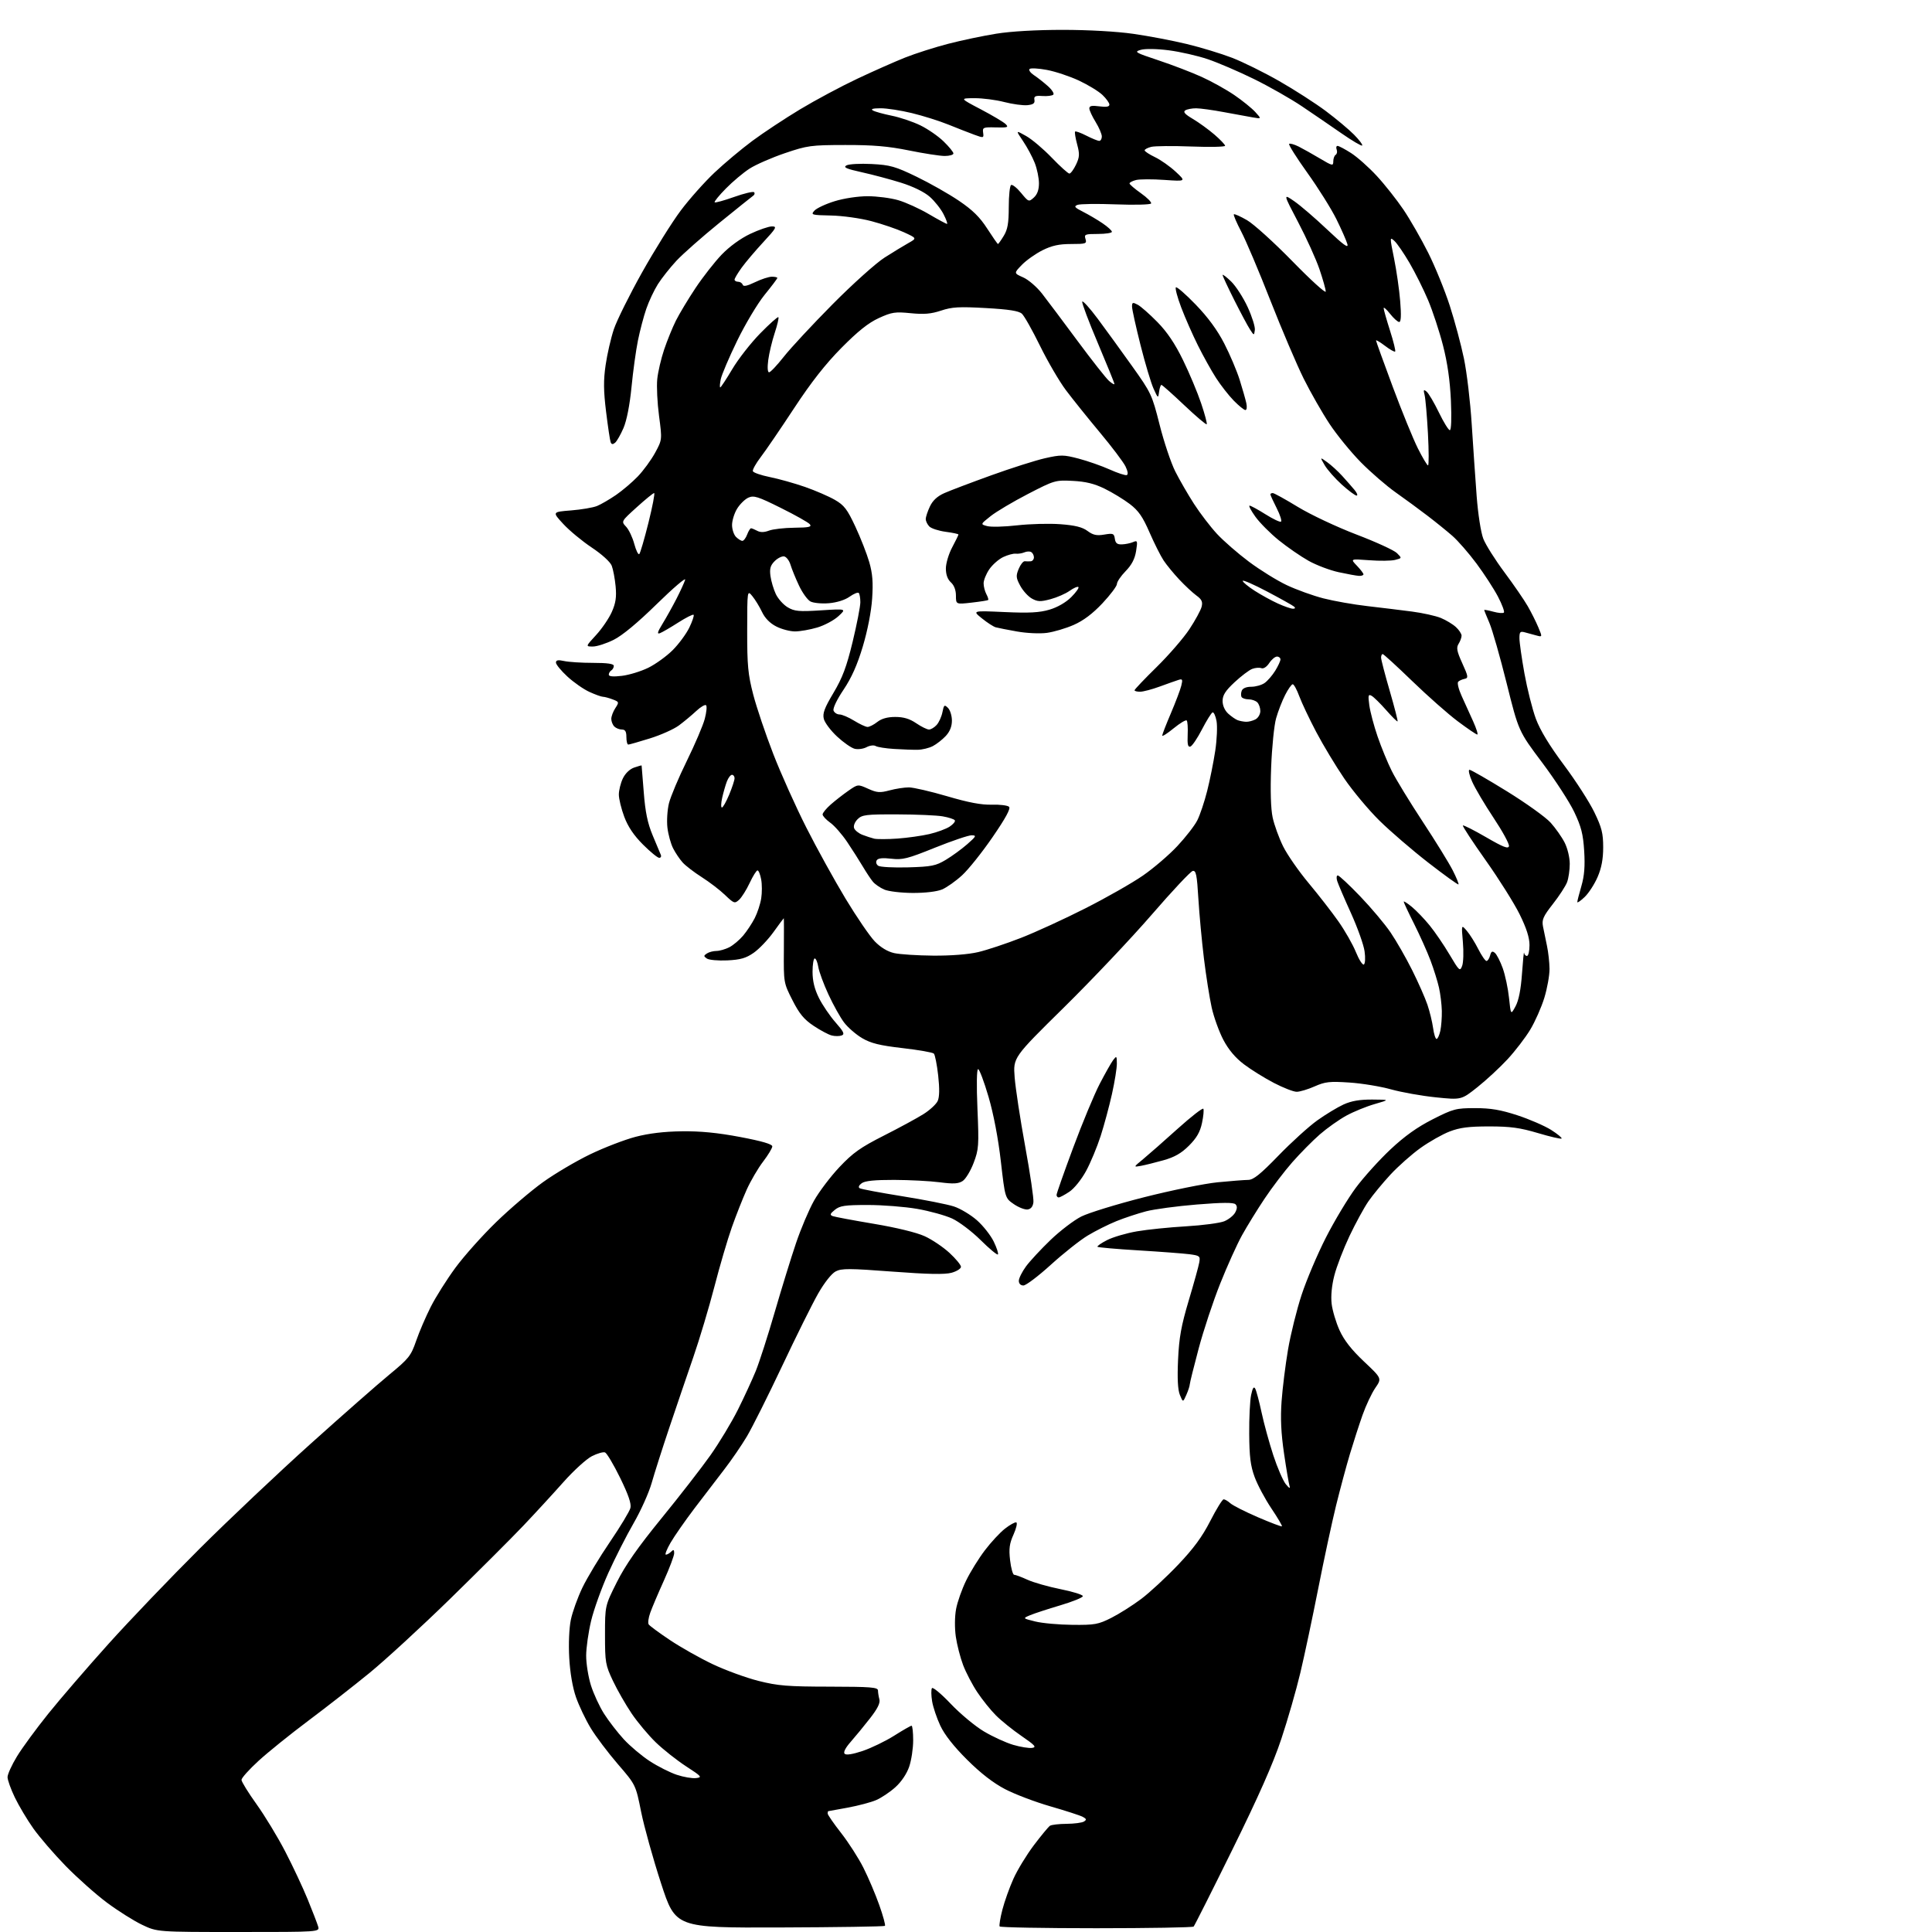 <?xml version="1.0" encoding="UTF-8" standalone="no"?>
<svg 
  version="1.1" 
  xmlns="http://www.w3.org/2000/svg" 
  xmlns:xlink="http://www.w3.org/1999/xlink" 
  xmlns:svg="http://www.w3.org/2000/svg"
  xmlns:rdf="http://www.w3.org/1999/02/22-rdf-syntax-ns#"
  xmlns:cc="http://creativecommons.org/ns#"
  xmlns:dc="http://purl.org/dc/elements/1.1/"
  viewBox="0 0 768 768"
  width="768"
  height="768"
>
<style>svg {background-color: white; }</style>"
<path stroke="none" fill="black" fill-rule="evenodd" d="M94.82,768.00C62.50,768.00 62.50,768.00 56.50,765.14C53.20,763.57 46.90,759.60 42.50,756.32C38.10,753.04 30.71,746.46 26.07,741.71C21.43,736.95 15.65,730.23 13.21,726.78C10.77,723.33 7.48,717.80 5.89,714.50C4.30,711.20 3.00,707.57 3.00,706.43C3.00,705.29 4.69,701.59 6.75,698.20C8.81,694.81 14.40,687.19 19.16,681.27C23.92,675.35 34.69,662.85 43.10,653.50C51.51,644.15 67.88,627.05 79.48,615.50C91.08,603.95 110.91,585.22 123.54,573.87C136.17,562.52 150.25,550.15 154.84,546.37C162.52,540.04 163.36,538.99 165.43,533.00C166.66,529.42 169.28,523.34 171.24,519.47C173.20,515.60 177.60,508.62 181.02,503.97C184.44,499.31 191.74,491.14 197.23,485.81C202.72,480.48 211.11,473.33 215.86,469.92C220.61,466.51 229.04,461.54 234.59,458.86C240.13,456.19 248.23,453.07 252.59,451.92C257.89,450.53 263.96,449.80 271.00,449.71C278.40,449.61 285.26,450.28 294.25,451.98C302.79,453.59 307.00,454.82 307.00,455.69C307.00,456.40 305.36,459.12 303.36,461.74C301.35,464.36 298.42,469.38 296.83,472.89C295.25,476.41 292.58,483.16 290.91,487.89C289.23,492.63 286.11,503.25 283.98,511.50C281.84,519.75 278.07,532.35 275.60,539.50C273.13,546.65 268.85,559.25 266.07,567.50C263.30,575.75 260.14,585.65 259.05,589.50C257.96,593.35 254.73,600.55 251.87,605.50C249.01,610.45 244.48,619.36 241.81,625.29C239.14,631.23 236.06,639.78 234.98,644.29C233.90,648.81 233.01,655.05 233.01,658.16C233.00,661.27 233.85,666.56 234.89,669.91C235.94,673.26 238.29,678.36 240.13,681.25C241.97,684.14 245.50,688.71 247.98,691.41C250.47,694.11 255.12,698.02 258.31,700.10C261.51,702.18 266.33,704.61 269.03,705.51C271.73,706.41 275.17,707.00 276.69,706.82C279.24,706.52 278.95,706.18 272.76,702.16C269.08,699.77 263.67,695.49 260.73,692.66C257.79,689.82 253.46,684.65 251.11,681.18C248.75,677.70 245.40,671.85 243.66,668.18C240.68,661.88 240.50,660.85 240.50,649.91C240.50,638.31 240.50,638.31 245.22,628.91C248.64,622.09 253.54,615.09 262.99,603.50C270.17,594.70 278.90,583.45 282.40,578.50C285.90,573.55 290.80,565.42 293.30,560.44C295.79,555.46 299.00,548.49 300.44,544.97C301.87,541.44 305.27,530.89 307.98,521.53C310.70,512.16 314.50,499.85 316.43,494.16C318.35,488.47 321.56,480.90 323.56,477.33C325.56,473.76 330.11,467.74 333.67,463.96C339.06,458.25 342.04,456.14 351.33,451.43C357.47,448.32 364.57,444.47 367.09,442.88C369.61,441.30 372.16,438.94 372.75,437.65C373.46,436.09 373.52,432.73 372.94,427.49C372.45,423.18 371.68,419.28 371.22,418.82C370.75,418.35 365.16,417.37 358.78,416.64C349.70,415.59 346.22,414.73 342.75,412.70C340.31,411.27 337.08,408.48 335.57,406.50C334.06,404.52 331.25,399.50 329.33,395.34C327.41,391.19 325.59,386.26 325.29,384.39C324.99,382.53 324.35,381.00 323.87,381.00C323.39,381.00 323.00,383.39 323.00,386.30C323.00,389.98 323.78,393.17 325.54,396.71C326.94,399.52 329.91,403.88 332.13,406.41C335.40,410.12 335.87,411.11 334.58,411.61C333.71,411.94 331.93,411.95 330.63,411.62C329.33,411.30 326.08,409.56 323.39,407.76C319.60,405.23 317.73,402.96 315.01,397.59C311.52,390.71 311.50,390.63 311.60,377.84C311.65,370.78 311.64,365.00 311.57,365.00C311.50,365.00 309.65,367.48 307.47,370.52C305.29,373.55 301.76,377.25 299.62,378.74C296.55,380.89 294.38,381.51 289.12,381.77C285.48,381.94 281.82,381.61 281.00,381.04C279.67,380.12 279.67,379.89 281.00,379.02C281.82,378.47 283.53,378.02 284.80,378.02C286.06,378.01 288.37,377.34 289.93,376.54C291.49,375.73 293.96,373.65 295.43,371.90C296.90,370.16 298.96,367.03 300.02,364.96C301.08,362.88 302.24,359.36 302.59,357.14C302.95,354.91 302.94,351.50 302.57,349.55C302.21,347.60 301.56,346.00 301.13,346.00C300.69,346.00 299.29,348.25 298.00,351.00C296.71,353.75 294.82,356.75 293.80,357.68C292.05,359.27 291.75,359.16 288.22,355.78C286.18,353.81 282.02,350.63 279.00,348.71C275.98,346.79 272.54,344.16 271.37,342.86C270.19,341.56 268.48,339.01 267.56,337.20C266.64,335.38 265.63,331.69 265.31,329.00C265.00,326.31 265.27,321.95 265.92,319.31C266.58,316.66 269.76,309.10 273.01,302.50C276.25,295.90 279.46,288.38 280.15,285.78C280.84,283.19 281.08,280.74 280.68,280.35C280.29,279.96 278.51,281.00 276.74,282.66C274.96,284.33 271.85,286.91 269.84,288.40C267.83,289.88 262.65,292.19 258.34,293.53C254.03,294.87 250.16,295.98 249.75,295.98C249.34,295.99 249.00,294.65 249.00,293.00C249.00,290.78 248.53,290.00 247.20,290.00C246.21,290.00 244.86,289.46 244.20,288.80C243.54,288.14 243.00,286.77 243.00,285.76C243.00,284.76 243.72,282.83 244.61,281.48C246.15,279.12 246.11,278.99 243.54,278.02C242.07,277.46 240.34,276.99 239.68,276.98C239.03,276.97 236.61,276.10 234.31,275.05C232.01,274.01 228.07,271.26 225.56,268.95C223.05,266.64 221.00,264.14 221.00,263.40C221.00,262.40 221.83,262.24 224.25,262.77C226.04,263.17 231.21,263.50 235.75,263.50C241.47,263.50 244.00,263.87 244.00,264.69C244.00,265.35 243.55,266.16 243.00,266.50C242.45,266.84 242.00,267.60 242.00,268.20C242.00,268.91 243.76,269.07 247.19,268.66C250.04,268.33 254.76,266.88 257.68,265.46C260.59,264.03 264.96,260.88 267.39,258.45C269.82,256.03 272.80,251.98 274.02,249.47C275.23,246.95 276.00,244.67 275.72,244.39C275.45,244.11 272.69,245.50 269.61,247.47C266.52,249.45 263.25,251.35 262.34,251.70C261.09,252.18 261.34,251.26 263.39,247.92C264.88,245.49 267.36,241.03 268.92,238.00C270.47,234.97 272.02,231.59 272.36,230.48C272.71,229.37 267.65,233.69 261.13,240.07C253.50,247.55 247.38,252.63 243.94,254.34C241.01,255.80 237.29,257.00 235.68,257.00C232.75,257.00 232.75,257.00 236.96,252.43C239.28,249.91 242.09,245.78 243.21,243.25C244.77,239.72 245.12,237.36 244.72,233.08C244.43,230.01 243.73,226.32 243.17,224.87C242.57,223.35 239.25,220.33 235.22,217.65C231.41,215.11 226.31,210.89 223.90,208.27C219.50,203.50 219.50,203.50 227.00,202.90C231.12,202.57 235.77,201.78 237.33,201.14C238.88,200.51 242.25,198.55 244.83,196.79C247.40,195.03 251.32,191.70 253.54,189.39C255.76,187.08 258.85,182.85 260.41,180.00C263.23,174.80 263.23,174.80 261.98,165.35C261.29,160.16 260.97,153.56 261.27,150.70C261.56,147.84 262.79,142.57 263.99,139.00C265.19,135.43 267.29,130.25 268.66,127.50C270.04,124.75 273.55,118.90 276.48,114.50C279.41,110.10 284.09,104.12 286.87,101.22C289.97,98.00 294.38,94.79 298.22,92.97C301.67,91.34 305.56,90.00 306.86,90.00C308.97,90.00 308.61,90.65 303.45,96.23C300.27,99.66 296.40,104.23 294.84,106.38C293.28,108.54 292.00,110.68 292.00,111.15C292.00,111.62 292.64,112.00 293.42,112.00C294.20,112.00 295.01,112.53 295.23,113.18C295.50,114.00 296.99,113.70 300.13,112.18C302.60,110.98 305.61,110.00 306.82,110.00C308.02,110.00 309.00,110.22 309.00,110.49C309.00,110.77 306.71,113.80 303.91,117.24C301.12,120.69 296.21,128.90 293.01,135.50C289.80,142.10 286.88,148.96 286.51,150.75C286.14,152.54 286.05,154.00 286.31,154.00C286.56,154.00 288.71,150.74 291.08,146.75C293.44,142.76 298.43,136.38 302.16,132.56C305.90,128.74 309.16,125.83 309.42,126.08C309.67,126.34 309.02,129.16 307.96,132.36C306.91,135.55 305.75,140.38 305.39,143.09C305.00,146.08 305.13,148.00 305.72,148.00C306.26,148.00 308.90,145.20 311.59,141.79C314.27,138.37 323.00,128.99 330.98,120.93C338.97,112.88 348.25,104.54 351.62,102.40C354.99,100.25 359.26,97.65 361.12,96.61C364.50,94.71 364.50,94.71 359.38,92.35C356.56,91.05 350.71,89.05 346.38,87.91C342.00,86.75 334.86,85.76 330.32,85.67C322.58,85.51 322.23,85.41 323.74,83.74C324.61,82.77 328.23,81.08 331.77,79.99C335.49,78.84 341.05,78.00 344.92,78.00C348.62,78.00 354.08,78.71 357.07,79.58C360.06,80.45 365.50,82.92 369.17,85.08C372.85,87.24 376.12,89.00 376.45,89.00C376.77,89.00 376.16,87.27 375.08,85.16C374.00,83.04 371.53,79.91 369.58,78.21C367.43,76.32 363.00,74.15 358.27,72.66C354.00,71.32 346.95,69.44 342.61,68.48C336.38,67.10 335.09,66.53 336.48,65.75C337.45,65.21 341.97,64.96 346.52,65.20C353.85,65.58 355.89,66.16 364.33,70.24C369.58,72.78 377.16,77.08 381.18,79.80C386.63,83.49 389.51,86.32 392.44,90.88C394.61,94.24 396.53,97.00 396.71,97.00C396.88,97.00 397.92,95.54 399.01,93.75C400.56,91.21 400.99,88.71 401.00,82.31C401.00,77.80 401.41,73.86 401.92,73.55C402.43,73.24 404.21,74.64 405.89,76.68C408.87,80.30 408.97,80.34 410.97,78.53C412.34,77.29 413.00,75.44 413.00,72.87C413.00,70.76 412.25,67.12 411.33,64.77C410.41,62.42 408.32,58.52 406.68,56.10C403.70,51.70 403.70,51.70 407.89,54.06C410.19,55.35 414.80,59.25 418.12,62.71C421.45,66.17 424.59,69.00 425.10,69.00C425.61,69.00 426.79,67.41 427.72,65.47C429.16,62.43 429.23,61.30 428.17,57.34C427.49,54.80 427.13,52.54 427.37,52.30C427.61,52.06 429.63,52.79 431.86,53.93C434.09,55.07 436.39,56.00 436.96,56.00C437.53,56.00 438.00,55.21 437.99,54.25C437.99,53.29 436.88,50.70 435.53,48.50C434.17,46.30 433.05,43.88 433.03,43.12C433.01,42.08 434.00,41.87 437.00,42.27C439.77,42.64 441.00,42.44 441.00,41.59C441.00,40.92 439.76,39.19 438.25,37.75C436.74,36.30 432.52,33.73 428.87,32.02C425.22,30.32 419.49,28.41 416.13,27.79C412.77,27.16 409.68,27.00 409.26,27.43C408.84,27.87 409.62,28.96 410.98,29.86C412.35,30.76 414.83,32.70 416.48,34.17C418.14,35.63 419.15,37.19 418.71,37.62C418.28,38.05 416.35,38.30 414.41,38.17C411.52,37.97 410.95,38.25 411.20,39.72C411.43,41.07 410.74,41.57 408.36,41.81C406.63,41.97 402.51,41.41 399.21,40.56C395.91,39.70 390.58,39.01 387.36,39.03C381.50,39.06 381.50,39.06 389.91,43.47C394.53,45.90 398.97,48.54 399.77,49.34C401.04,50.61 400.54,50.77 395.86,50.65C390.86,50.51 390.52,50.65 390.81,52.73C391.11,54.90 391.02,54.92 387.31,53.56C385.21,52.79 380.57,50.97 377.00,49.53C373.43,48.08 366.90,46.03 362.50,44.96C358.10,43.89 352.48,43.02 350.00,43.04C346.98,43.05 345.99,43.34 347.00,43.92C347.82,44.40 351.20,45.33 354.50,46.00C357.80,46.67 362.90,48.39 365.84,49.82C368.78,51.25 372.95,54.12 375.09,56.21C377.24,58.29 379.00,60.45 379.00,61.00C379.00,61.55 377.45,62.00 375.55,62.00C373.65,62.00 367.24,61.01 361.30,59.80C353.06,58.13 347.07,57.62 336.00,57.64C322.33,57.66 320.96,57.85 312.00,60.89C306.77,62.67 300.48,65.42 298.00,67.01C295.52,68.60 291.28,72.16 288.56,74.93C285.84,77.69 283.83,80.16 284.09,80.42C284.34,80.67 287.81,79.72 291.80,78.30C295.79,76.88 299.36,76.03 299.75,76.41C300.13,76.80 299.98,77.42 299.41,77.80C298.85,78.19 292.79,83.05 285.94,88.61C279.10,94.16 271.42,100.95 268.87,103.68C266.33,106.42 263.02,110.60 261.52,112.97C260.02,115.35 257.95,119.74 256.92,122.74C255.88,125.74 254.39,131.41 253.59,135.35C252.79,139.28 251.64,147.64 251.03,153.92C250.33,161.04 249.13,167.14 247.85,170.14C246.71,172.78 245.21,175.41 244.51,175.99C243.59,176.75 243.09,176.69 242.74,175.77C242.47,175.06 241.66,169.63 240.93,163.69C239.90,155.28 239.86,151.16 240.75,145.08C241.37,140.79 242.84,134.41 244.01,130.89C245.19,127.38 250.24,117.20 255.24,108.27C260.25,99.35 267.15,88.30 270.59,83.72C274.02,79.14 280.07,72.35 284.03,68.61C287.98,64.88 294.77,59.20 299.11,55.98C303.45,52.76 311.97,47.13 318.04,43.47C324.12,39.81 334.34,34.34 340.77,31.31C347.19,28.28 355.77,24.48 359.82,22.87C363.88,21.26 371.54,18.81 376.85,17.43C382.16,16.05 390.77,14.24 396.00,13.40C401.84,12.45 412.03,11.87 422.50,11.87C432.61,11.87 443.95,12.51 450.50,13.45C456.55,14.31 466.09,16.13 471.70,17.48C477.31,18.83 485.43,21.30 489.74,22.96C494.05,24.62 502.51,28.80 508.54,32.25C514.57,35.70 522.88,41.04 527.00,44.12C531.12,47.21 536.19,51.44 538.25,53.53C540.31,55.62 541.77,57.56 541.49,57.85C541.20,58.13 537.49,55.94 533.24,52.99C528.98,50.03 521.90,45.19 517.50,42.23C513.10,39.27 504.55,34.41 498.50,31.43C492.45,28.46 484.19,24.91 480.14,23.54C476.10,22.17 469.12,20.58 464.64,20.00C459.91,19.39 455.24,19.31 453.50,19.81C450.71,20.60 451.20,20.89 460.50,23.98C466.00,25.81 473.72,28.77 477.66,30.56C481.60,32.34 487.45,35.60 490.66,37.79C493.87,39.98 497.62,43.02 499.00,44.53C501.50,47.28 501.50,47.28 498.00,46.67C496.07,46.34 490.90,45.39 486.50,44.57C482.10,43.74 477.15,43.06 475.50,43.05C473.85,43.04 471.90,43.41 471.17,43.87C470.20,44.49 471.02,45.41 474.17,47.27C476.55,48.68 480.41,51.48 482.75,53.49C485.09,55.51 487.00,57.51 487.00,57.95C487.00,58.39 480.98,58.52 473.62,58.24C466.25,57.96 459.05,58.02 457.62,58.38C456.18,58.74 455.01,59.37 455.01,59.77C455.02,60.17 456.87,61.39 459.13,62.47C461.39,63.55 465.09,66.16 467.37,68.28C471.50,72.12 471.50,72.12 462.85,71.52C458.09,71.18 453.03,71.21 451.60,71.56C450.17,71.92 449.00,72.53 449.00,72.92C449.00,73.30 451.05,75.06 453.55,76.82C456.05,78.59 457.86,80.42 457.57,80.89C457.28,81.36 450.99,81.52 443.60,81.24C436.21,80.95 429.34,81.05 428.33,81.44C426.80,82.04 427.16,82.49 430.50,84.18C432.70,85.29 436.19,87.34 438.25,88.74C440.31,90.13 442.00,91.66 442.00,92.14C442.00,92.61 439.49,93.00 436.43,93.00C431.32,93.00 430.92,93.16 431.50,95.00C432.09,96.86 431.68,97.00 425.76,97.00C420.98,97.00 418.15,97.62 414.41,99.48C411.67,100.85 407.98,103.46 406.20,105.29C402.99,108.61 402.99,108.61 406.74,110.27C408.81,111.18 412.18,114.09 414.23,116.72C416.28,119.35 422.62,127.80 428.32,135.50C434.02,143.20 439.66,150.36 440.84,151.40C442.03,152.45 443.00,153.01 443.00,152.63C443.00,152.26 440.04,144.98 436.43,136.44C432.81,127.91 430.01,120.47 430.20,119.91C430.38,119.35 433.15,122.40 436.35,126.69C439.55,130.99 445.69,139.45 450.00,145.50C457.60,156.15 457.95,156.90 460.97,168.87C462.68,175.67 465.48,183.99 467.17,187.37C468.87,190.74 472.23,196.57 474.65,200.32C477.07,204.07 481.18,209.43 483.77,212.23C486.37,215.03 492.10,220.02 496.50,223.31C500.90,226.60 507.65,230.78 511.50,232.60C515.35,234.42 521.91,236.79 526.08,237.86C530.25,238.93 538.13,240.32 543.58,240.94C549.04,241.57 556.99,242.54 561.26,243.10C565.53,243.66 570.71,244.81 572.76,245.65C574.82,246.50 577.51,248.13 578.75,249.27C579.99,250.41 581.00,251.95 581.00,252.69C581.00,253.42 580.47,254.88 579.82,255.92C578.84,257.48 579.11,258.87 581.28,263.66C583.67,268.91 583.76,269.53 582.22,269.85C581.27,270.04 580.12,270.55 579.66,270.99C579.19,271.43 579.80,273.97 581.02,276.64C582.23,279.31 584.29,283.86 585.60,286.75C586.90,289.64 587.64,292.00 587.24,291.99C586.83,291.99 583.35,289.62 579.50,286.74C575.65,283.86 567.50,276.66 561.39,270.75C555.28,264.84 549.99,260.00 549.64,260.00C549.29,260.00 549.00,260.64 549.00,261.41C549.00,262.19 550.55,268.14 552.44,274.64C554.33,281.14 555.73,286.60 555.56,286.77C555.39,286.95 553.35,284.93 551.03,282.29C548.72,279.66 546.12,277.10 545.26,276.61C543.90,275.84 543.78,276.35 544.33,280.41C544.69,282.98 546.16,288.56 547.62,292.79C549.07,297.03 551.61,303.20 553.26,306.50C554.90,309.80 560.43,318.85 565.54,326.62C570.65,334.38 576.02,343.09 577.48,345.97C578.94,348.84 579.97,351.36 579.77,351.57C579.56,351.77 574.17,347.88 567.77,342.92C561.38,337.96 552.63,330.43 548.32,326.18C544.02,321.94 537.74,314.42 534.37,309.48C531.00,304.54 525.99,296.23 523.23,291.00C520.48,285.77 517.44,279.36 516.48,276.75C515.52,274.14 514.35,272.00 513.88,272.00C513.42,272.00 512.06,273.91 510.87,276.25C509.67,278.59 508.06,282.75 507.28,285.50C506.49,288.25 505.61,297.04 505.30,305.03C504.94,314.39 505.16,321.50 505.90,324.97C506.54,327.94 508.41,333.10 510.06,336.44C511.71,339.77 516.26,346.32 520.17,351.00C524.08,355.68 529.41,362.53 532.01,366.23C534.62,369.93 537.76,375.44 538.99,378.47C540.22,381.50 541.65,383.72 542.16,383.40C542.68,383.08 542.81,380.75 542.44,378.16C542.09,375.60 539.65,368.77 537.04,363.00C534.42,357.23 531.96,351.49 531.57,350.25C531.18,349.01 531.28,348.00 531.79,348.00C532.31,348.00 536.30,351.73 540.68,356.29C545.06,360.85 550.51,367.33 552.79,370.69C555.08,374.06 558.93,380.79 561.36,385.66C563.79,390.52 566.52,396.71 567.43,399.40C568.34,402.10 569.35,406.26 569.68,408.65C570.00,411.04 570.62,413.00 571.06,413.00C571.49,413.00 572.16,411.55 572.55,409.79C572.93,408.02 573.20,404.45 573.15,401.86C573.09,399.26 572.58,395.09 572.02,392.60C571.46,390.10 569.94,385.23 568.64,381.78C567.34,378.33 564.41,371.80 562.14,367.27C559.86,362.75 558.00,358.77 558.00,358.43C558.00,358.10 559.46,359.03 561.25,360.51C563.04,361.99 566.21,365.29 568.29,367.85C570.38,370.41 573.94,375.62 576.20,379.44C580.09,386.01 580.36,386.25 581.23,383.94C581.73,382.60 581.86,378.35 581.52,374.50C580.91,367.50 580.91,367.50 583.06,369.99C584.24,371.36 586.30,374.62 587.62,377.24C588.95,379.86 590.42,382.00 590.90,382.00C591.38,382.00 592.02,381.03 592.33,379.84C592.77,378.17 593.20,377.92 594.23,378.78C594.96,379.38 596.37,382.13 597.36,384.87C598.34,387.62 599.47,392.93 599.86,396.68C600.57,403.50 600.57,403.50 602.46,400.00C603.72,397.66 604.57,393.35 605.02,387.00C605.39,381.77 605.76,378.06 605.85,378.75C605.93,379.44 606.45,380.00 607.00,380.00C607.55,380.00 608.00,378.06 608.00,375.70C608.00,372.71 606.80,368.96 604.08,363.45C601.92,359.08 595.87,349.44 590.62,342.04C585.38,334.64 581.28,328.39 581.52,328.15C581.76,327.91 585.90,330.00 590.73,332.80C597.56,336.77 599.58,337.55 599.84,336.35C600.03,335.51 597.28,330.46 593.74,325.14C590.20,319.82 586.36,313.34 585.21,310.73C584.05,308.13 583.58,306.00 584.15,306.00C584.72,306.00 591.41,309.85 599.02,314.55C606.63,319.25 614.44,324.85 616.38,327.00C618.32,329.15 620.83,332.71 621.96,334.92C623.11,337.18 624.00,340.86 624.00,343.40C624.00,345.86 623.52,349.14 622.94,350.68C622.35,352.23 619.83,356.12 617.32,359.32C613.42,364.30 612.85,365.60 613.37,368.32C613.71,370.07 614.42,373.52 614.95,376.00C615.48,378.48 615.93,382.59 615.96,385.14C615.98,387.70 615.05,392.87 613.90,396.64C612.74,400.42 610.22,406.12 608.29,409.31C606.36,412.51 602.31,417.79 599.28,421.06C596.26,424.33 590.89,429.30 587.35,432.12C580.91,437.25 580.91,437.25 570.70,436.20C565.09,435.62 557.12,434.20 553.00,433.05C548.88,431.89 541.43,430.66 536.45,430.33C528.57,429.80 526.79,430.00 522.58,431.86C519.92,433.04 516.71,434.00 515.45,434.00C514.18,434.00 510.10,432.41 506.38,430.47C502.65,428.53 497.31,425.21 494.51,423.09C491.09,420.51 488.39,417.31 486.31,413.37C484.61,410.14 482.52,404.35 481.66,400.50C480.81,396.65 479.42,387.88 478.58,381.00C477.74,374.12 476.75,363.42 476.37,357.21C475.81,347.76 475.44,345.96 474.14,346.21C473.29,346.38 465.98,354.16 457.90,363.51C449.82,372.85 434.10,389.47 422.97,400.44C402.73,420.38 402.73,420.38 403.34,428.27C403.68,432.61 405.56,444.97 407.53,455.72C409.50,466.48 410.97,476.45 410.80,477.89C410.60,479.61 409.82,480.60 408.50,480.78C407.40,480.93 404.93,479.98 403.01,478.66C399.53,476.26 399.53,476.26 397.85,461.64C396.81,452.55 394.96,442.86 392.96,436.01C391.19,429.96 389.32,425.00 388.81,425.00C388.26,425.00 388.15,431.28 388.55,440.75C389.18,455.44 389.07,456.89 387.03,462.28C385.82,465.46 383.86,468.70 382.67,469.47C380.96,470.58 379.02,470.69 373.50,469.97C369.65,469.47 361.52,469.05 355.44,469.03C347.70,469.01 343.83,469.40 342.54,470.35C341.41,471.17 341.10,471.94 341.73,472.34C342.31,472.69 349.91,474.12 358.64,475.52C367.36,476.91 376.60,478.74 379.17,479.58C381.74,480.42 385.86,482.89 388.34,485.07C390.81,487.24 393.82,491.07 395.03,493.56C396.24,496.06 396.98,498.35 396.68,498.66C396.37,498.96 393.28,496.39 389.81,492.95C386.34,489.51 381.25,485.66 378.50,484.39C375.75,483.13 369.50,481.40 364.62,480.55C359.73,479.70 350.90,479.00 344.98,479.00C335.84,479.00 333.87,479.29 331.86,480.93C329.96,482.47 329.79,482.96 331.00,483.42C331.82,483.73 339.20,485.11 347.40,486.49C356.32,487.98 364.42,489.96 367.57,491.41C370.48,492.73 374.91,495.72 377.43,498.04C379.94,500.36 382.00,502.85 382.00,503.58C382.00,504.31 380.32,505.37 378.26,505.94C375.57,506.68 368.95,506.55 354.72,505.48C337.64,504.19 334.55,504.18 332.20,505.40C330.58,506.24 327.75,509.81 325.25,514.17C322.93,518.23 316.48,531.21 310.91,543.02C305.33,554.83 299.03,567.42 296.90,571.00C294.77,574.58 290.76,580.42 288.00,584.00C285.24,587.58 279.90,594.55 276.14,599.50C272.39,604.45 268.07,610.64 266.56,613.25C265.05,615.86 264.21,618.00 264.70,618.00C265.20,618.00 266.14,617.46 266.80,616.80C267.73,615.87 268.00,616.00 268.00,617.42C268.00,618.42 266.14,623.35 263.88,628.37C261.61,633.39 259.18,639.12 258.48,641.10C257.77,643.08 257.49,645.15 257.85,645.71C258.21,646.27 262.01,649.08 266.31,651.95C270.61,654.83 278.28,659.16 283.37,661.57C288.46,663.98 296.64,666.96 301.56,668.20C309.27,670.14 313.16,670.45 329.75,670.47C346.18,670.50 349.00,670.72 349.01,672.00C349.02,672.83 349.27,674.42 349.58,675.54C349.96,676.96 348.82,679.25 345.86,683.04C343.52,686.04 340.07,690.24 338.21,692.36C336.06,694.80 335.16,696.56 335.76,697.16C336.37,697.77 339.00,697.35 342.95,696.02C346.37,694.86 352.00,692.14 355.45,689.96C358.89,687.78 362.00,686.00 362.36,686.00C362.71,686.00 363.00,688.62 363.00,691.82C363.00,695.02 362.29,699.73 361.42,702.28C360.46,705.09 358.31,708.30 355.94,710.43C353.80,712.37 350.35,714.68 348.27,715.57C346.20,716.46 341.12,717.80 337.00,718.56C332.88,719.31 329.39,719.95 329.25,719.97C329.11,719.98 329.00,720.40 329.00,720.90C329.00,721.39 331.41,724.88 334.36,728.65C337.31,732.42 341.31,738.65 343.24,742.50C345.18,746.35 348.01,753.00 349.52,757.28C351.04,761.55 352.05,765.28 351.78,765.56C351.50,765.83 332.66,766.12 309.90,766.20C268.54,766.34 268.54,766.34 262.78,748.66C259.61,738.94 256.05,726.15 254.86,720.24C252.71,709.50 252.71,709.50 245.60,701.26C241.70,696.73 236.84,690.29 234.82,686.95C232.79,683.60 230.16,678.08 228.97,674.68C227.62,670.81 226.61,664.94 226.28,659.00C225.97,653.44 226.24,647.16 226.92,643.88C227.56,640.79 229.62,635.06 231.50,631.14C233.38,627.23 238.31,619.03 242.46,612.94C246.61,606.84 250.27,600.77 250.60,599.45C251.03,597.76 249.81,594.21 246.51,587.46C243.92,582.18 241.22,577.64 240.50,577.36C239.78,577.09 237.42,577.76 235.26,578.87C233.10,579.97 228.00,584.62 223.94,589.19C219.88,593.76 212.72,601.55 208.03,606.49C203.34,611.43 190.23,624.52 178.91,635.58C167.58,646.63 153.18,659.87 146.91,665.00C140.63,670.13 129.65,678.71 122.50,684.06C115.35,689.42 106.46,696.58 102.75,699.99C99.04,703.39 96.00,706.78 96.00,707.52C96.00,708.27 98.69,712.61 101.97,717.19C105.25,721.76 110.39,730.23 113.38,736.00C116.38,741.77 120.39,750.33 122.30,755.00C124.21,759.67 126.08,764.51 126.45,765.75C127.13,768.00 127.13,768.00 94.82,768.00zM435.83,766.50C414.92,766.50 397.62,766.18 397.37,765.79C397.13,765.39 397.62,762.39 398.47,759.11C399.32,755.83 401.29,750.31 402.86,746.83C404.42,743.35 408.07,737.35 410.98,733.50C413.89,729.65 416.77,726.17 417.38,725.77C418.00,725.36 420.98,725.02 424.00,725.00C427.02,724.98 430.12,724.57 430.89,724.09C432.01,723.38 431.92,723.03 430.39,722.21C429.35,721.66 423.57,719.79 417.54,718.05C411.52,716.32 403.42,713.24 399.54,711.22C394.83,708.76 389.84,704.90 384.44,699.52C379.17,694.28 375.48,689.59 373.80,686.00C372.38,682.98 370.91,678.60 370.53,676.29C370.15,673.97 370.11,671.62 370.46,671.07C370.80,670.52 374.16,673.32 377.93,677.29C381.70,681.26 387.64,686.20 391.14,688.28C394.64,690.36 399.86,692.75 402.75,693.60C405.63,694.45 409.01,694.99 410.25,694.82C412.14,694.55 411.48,693.80 406.13,690.13C402.63,687.73 398.03,684.03 395.91,681.91C393.79,679.79 390.46,675.64 388.50,672.69C386.53,669.74 384.00,664.89 382.86,661.91C381.73,658.93 380.42,653.84 379.95,650.60C379.46,647.14 379.50,642.59 380.06,639.60C380.58,636.79 382.38,631.71 384.05,628.30C385.71,624.88 389.06,619.48 391.48,616.30C393.89,613.11 397.49,609.23 399.47,607.68C401.45,606.13 403.49,605.00 403.99,605.18C404.50,605.36 404.00,607.52 402.89,610.00C401.26,613.62 401.00,615.63 401.53,620.25C401.90,623.41 402.63,626.00 403.15,626.00C403.68,626.00 406.07,626.89 408.47,627.99C410.87,629.08 416.81,630.77 421.67,631.74C426.53,632.71 430.48,633.95 430.45,634.50C430.42,635.05 426.37,636.69 421.45,638.15C416.53,639.61 411.15,641.37 409.50,642.06C406.50,643.32 406.50,643.32 411.50,644.56C414.25,645.25 420.90,645.85 426.28,645.90C435.18,645.99 436.57,645.74 441.79,643.11C444.94,641.52 450.27,638.14 453.64,635.61C457.01,633.08 463.58,626.99 468.25,622.09C474.47,615.56 477.90,610.89 481.11,604.60C483.53,599.87 485.91,596.01 486.42,596.00C486.93,596.00 488.13,596.71 489.08,597.57C490.04,598.44 494.97,600.94 500.03,603.12C505.10,605.30 509.40,606.93 509.59,606.74C509.78,606.55 507.89,603.33 505.38,599.60C502.87,595.86 499.88,590.26 498.74,587.15C497.10,582.71 496.64,579.05 496.58,570.00C496.53,563.67 496.88,556.71 497.34,554.53C497.93,551.71 498.41,550.99 498.98,552.03C499.42,552.84 500.56,557.10 501.50,561.50C502.44,565.90 504.54,573.55 506.16,578.50C507.78,583.45 510.02,588.62 511.14,590.00C512.45,591.60 512.98,591.87 512.63,590.76C512.32,589.81 511.33,583.96 510.42,577.76C509.24,569.71 508.96,563.79 509.45,557.00C509.83,551.77 510.98,542.54 512.01,536.48C513.04,530.42 515.47,520.64 517.40,514.75C519.33,508.85 523.68,498.60 527.07,491.95C530.45,485.31 535.80,476.41 538.94,472.18C542.08,467.96 548.28,461.09 552.71,456.93C558.38,451.61 563.38,448.05 569.53,444.93C577.74,440.77 578.77,440.50 586.39,440.50C592.61,440.50 596.53,441.17 603.23,443.36C608.03,444.94 614.05,447.55 616.60,449.16C619.15,450.78 621.01,452.32 620.75,452.59C620.48,452.85 616.27,451.88 611.38,450.42C604.24,448.30 600.44,447.77 592.00,447.77C583.87,447.77 580.32,448.22 576.27,449.78C573.40,450.88 568.19,453.83 564.70,456.32C561.21,458.81 555.82,463.59 552.71,466.94C549.61,470.30 545.66,475.09 543.94,477.59C542.21,480.10 538.84,486.30 536.43,491.37C534.03,496.45 531.32,503.49 530.42,507.02C529.38,511.05 528.99,515.24 529.35,518.29C529.67,520.97 531.08,525.71 532.50,528.83C534.29,532.77 537.24,536.54 542.20,541.22C549.32,547.93 549.32,547.93 546.71,551.72C545.28,553.80 542.99,558.65 541.63,562.50C540.27,566.35 538.01,573.33 536.61,578.00C535.21,582.67 532.73,591.90 531.10,598.50C529.48,605.10 526.28,619.95 524.01,631.50C521.73,643.05 518.54,658.10 516.91,664.95C515.29,671.79 511.88,683.65 509.33,691.29C506.10,701.02 500.28,714.16 489.92,735.19C481.79,751.69 474.84,765.49 474.49,765.84C474.13,766.20 456.74,766.49 435.83,766.50zM471.58,554.50C470.25,557.50 470.25,557.50 469.02,554.50C468.19,552.47 467.96,547.96 468.30,540.50C468.70,531.69 469.55,527.01 472.53,517.00C474.59,510.12 476.48,503.30 476.73,501.83C477.17,499.33 476.92,499.12 472.85,498.58C470.46,498.27 461.36,497.58 452.63,497.05C443.90,496.53 436.55,495.88 436.28,495.62C436.02,495.35 437.73,494.16 440.08,492.96C442.44,491.76 447.77,490.19 451.93,489.48C456.09,488.76 464.90,487.86 471.50,487.48C478.10,487.09 484.93,486.18 486.67,485.47C488.41,484.75 490.37,483.18 491.01,481.98C491.84,480.42 491.87,479.47 491.12,478.72C490.36,477.96 485.90,477.99 475.77,478.81C467.92,479.45 458.83,480.67 455.56,481.52C452.30,482.38 446.99,484.13 443.78,485.43C440.57,486.73 435.44,489.30 432.38,491.15C429.32,492.99 422.74,498.21 417.74,502.75C412.74,507.29 407.83,511.00 406.83,511.00C405.72,511.00 405.00,510.28 405.00,509.15C405.00,508.13 406.29,505.55 407.86,503.40C409.44,501.26 413.83,496.53 417.62,492.89C421.41,489.25 426.90,485.07 429.80,483.60C432.71,482.13 443.95,478.67 454.79,475.92C465.63,473.17 478.77,470.50 484.00,469.98C489.23,469.47 494.71,469.04 496.19,469.03C498.26,469.01 501.02,466.79 508.19,459.39C513.31,454.10 520.25,447.81 523.60,445.40C526.96,443.00 531.69,440.14 534.10,439.04C537.21,437.63 540.56,437.06 545.50,437.09C552.50,437.14 552.50,437.14 546.50,438.87C543.20,439.81 538.11,441.89 535.19,443.48C532.28,445.08 527.54,448.43 524.66,450.94C521.78,453.45 516.86,458.43 513.72,462.00C510.58,465.57 505.61,472.10 502.68,476.50C499.74,480.90 495.72,487.43 493.74,491.00C491.76,494.57 487.84,503.24 485.04,510.27C482.24,517.29 478.39,528.91 476.48,536.09C474.56,543.27 472.98,549.68 472.95,550.32C472.93,550.97 472.31,552.85 471.58,554.50zM420.85,476.00C420.38,476.00 420.00,475.54 420.00,474.99C420.00,474.43 422.97,465.99 426.60,456.24C430.22,446.48 434.97,435.07 437.14,430.88C439.31,426.70 441.73,422.42 442.51,421.38C443.84,419.63 443.94,419.72 443.97,422.76C443.99,424.55 443.11,430.00 442.03,434.86C440.95,439.72 438.92,447.26 437.52,451.60C436.12,455.95 433.52,462.19 431.74,465.48C429.90,468.86 427.03,472.44 425.10,473.73C423.23,474.98 421.32,476.00 420.85,476.00zM453.50,463.45C450.50,463.99 450.50,463.99 454.44,460.75C456.60,458.96 462.76,453.55 468.11,448.72C473.47,443.90 478.07,440.31 478.35,440.76C478.62,441.20 478.38,443.75 477.81,446.42C477.05,449.99 475.69,452.36 472.64,455.41C469.59,458.45 466.92,459.98 462.50,461.22C459.20,462.15 455.15,463.15 453.50,463.45zM371.00,379.88C378.05,379.93 384.96,379.39 388.86,378.47C392.36,377.65 400.01,375.10 405.86,372.82C411.71,370.54 423.28,365.23 431.56,361.02C439.85,356.82 450.09,350.99 454.32,348.06C458.55,345.14 464.71,339.86 468.00,336.34C471.30,332.82 474.87,328.22 475.93,326.13C477.00,324.04 478.77,318.77 479.87,314.41C480.97,310.06 482.41,302.87 483.08,298.43C483.75,293.99 483.97,288.68 483.59,286.62C483.20,284.56 482.49,283.01 482.02,283.19C481.54,283.36 479.65,286.39 477.82,289.92C476.00,293.45 473.91,296.54 473.20,296.77C472.22,297.09 471.95,295.92 472.12,292.11C472.25,289.31 472.08,286.74 471.73,286.40C471.39,286.06 469.06,287.46 466.55,289.51C464.05,291.56 462.00,292.87 462.00,292.41C462.00,291.96 463.55,287.96 465.44,283.54C467.32,279.12 469.19,274.19 469.58,272.59C470.21,270.05 470.06,269.76 468.40,270.30C467.35,270.63 464.02,271.81 461.00,272.92C457.98,274.03 454.49,274.95 453.25,274.97C452.01,274.99 451.00,274.72 451.00,274.39C451.00,274.05 454.96,269.89 459.80,265.14C464.63,260.39 470.49,253.63 472.81,250.11C475.13,246.60 477.31,242.59 477.66,241.21C478.16,239.22 477.73,238.28 475.57,236.71C474.08,235.62 471.02,232.77 468.78,230.38C466.54,227.99 463.73,224.57 462.54,222.77C461.35,220.97 458.83,215.95 456.94,211.61C454.25,205.42 452.57,203.00 449.13,200.37C446.71,198.53 442.21,195.78 439.12,194.27C435.02,192.26 431.58,191.42 426.44,191.16C419.54,190.81 419.14,190.93 408.63,196.36C402.72,199.42 396.04,203.38 393.79,205.17C389.70,208.41 389.70,208.41 392.44,209.14C393.95,209.55 399.31,209.41 404.34,208.83C409.38,208.26 417.09,208.05 421.49,208.38C427.35,208.82 430.23,209.53 432.30,211.06C434.52,212.71 435.95,213.02 438.98,212.50C442.49,211.91 442.87,212.07 443.17,214.18C443.42,215.93 444.11,216.48 446.00,216.40C447.38,216.35 449.36,215.94 450.40,215.49C452.17,214.73 452.26,215.00 451.61,219.08C451.11,222.18 449.87,224.56 447.45,227.04C445.55,228.99 444.00,231.28 444.00,232.13C444.00,232.98 441.41,236.43 438.25,239.80C434.36,243.94 430.67,246.72 426.82,248.41C423.70,249.79 418.88,251.21 416.12,251.58C413.32,251.95 408.08,251.71 404.30,251.03C400.56,250.37 396.75,249.62 395.84,249.37C394.92,249.12 392.45,247.53 390.34,245.82C386.50,242.73 386.50,242.73 399.27,243.30C409.18,243.75 413.20,243.53 417.22,242.34C420.37,241.41 423.74,239.46 425.83,237.37C427.72,235.48 429.01,233.67 428.69,233.36C428.37,233.04 426.80,233.72 425.20,234.86C423.60,236.00 420.17,237.50 417.59,238.19C413.61,239.25 412.47,239.21 410.19,237.94C408.71,237.12 406.63,234.83 405.57,232.86C403.87,229.72 403.80,228.90 404.95,226.13C405.67,224.39 406.76,223.03 407.38,223.10C407.99,223.18 409.06,223.18 409.75,223.12C410.44,223.05 411.00,222.35 411.00,221.56C411.00,220.77 410.53,219.83 409.95,219.47C409.38,219.11 408.14,219.16 407.20,219.57C406.27,219.97 404.72,220.21 403.77,220.10C402.83,219.98 400.58,220.59 398.77,221.45C396.97,222.31 394.49,224.50 393.25,226.32C392.01,228.14 391.00,230.64 391.00,231.88C391.00,233.12 391.49,235.04 392.08,236.15C392.68,237.26 393.01,238.32 392.82,238.51C392.64,238.69 389.68,239.16 386.24,239.55C380.00,240.26 380.00,240.26 380.00,236.78C380.00,234.58 379.27,232.65 378.00,231.50C376.69,230.31 376.00,228.42 376.00,225.99C376.00,223.96 377.12,220.18 378.50,217.60C379.88,215.01 381.00,212.71 381.00,212.48C381.00,212.25 378.72,211.77 375.93,211.40C373.15,211.03 370.22,210.08 369.43,209.29C368.65,208.50 368.00,207.17 368.00,206.33C368.00,205.49 368.75,203.23 369.66,201.31C370.78,198.94 372.62,197.24 375.41,196.01C377.66,195.01 386.02,191.84 394.00,188.96C401.98,186.08 411.60,183.02 415.38,182.16C421.72,180.73 422.77,180.74 428.78,182.31C432.37,183.26 437.91,185.19 441.09,186.62C444.26,188.05 447.32,189.05 447.89,188.86C448.53,188.63 448.34,187.33 447.40,185.39C446.56,183.68 441.97,177.60 437.19,171.88C432.41,166.16 426.35,158.60 423.71,155.09C421.08,151.58 416.45,143.65 413.42,137.47C410.39,131.29 407.15,125.54 406.21,124.70C404.97,123.59 401.02,122.97 391.89,122.46C381.30,121.86 378.45,122.02 374.09,123.47C370.10,124.79 367.31,125.03 362.00,124.50C355.83,123.88 354.49,124.09 349.34,126.44C345.20,128.34 341.04,131.66 334.48,138.29C328.11,144.73 322.46,151.94 315.66,162.28C310.31,170.42 304.36,179.14 302.43,181.66C300.50,184.19 299.08,186.73 299.27,187.30C299.46,187.88 302.51,188.93 306.06,189.65C309.60,190.36 315.88,192.13 320.00,193.56C324.12,195.00 329.46,197.31 331.87,198.70C335.58,200.84 336.80,202.44 340.03,209.36C342.12,213.84 344.60,220.19 345.55,223.47C346.85,227.98 347.13,231.51 346.69,237.97C346.35,243.10 344.87,250.66 342.99,256.94C340.80,264.28 338.51,269.41 335.32,274.17C332.66,278.12 331.01,281.59 331.35,282.48C331.67,283.31 332.74,284.00 333.72,284.01C334.70,284.01 337.30,285.12 339.50,286.47C341.70,287.83 344.10,288.95 344.84,288.97C345.58,288.99 347.33,288.10 348.73,287.00C350.44,285.65 352.78,285.00 355.90,285.00C359.20,285.00 361.60,285.72 364.21,287.50C366.24,288.88 368.52,290.00 369.29,290.00C370.06,290.00 371.43,289.18 372.33,288.18C373.24,287.19 374.27,284.90 374.63,283.11C375.22,280.16 375.43,280.00 376.84,281.41C377.70,282.27 378.40,284.54 378.40,286.46C378.40,288.78 377.58,290.82 375.95,292.57C374.60,294.01 372.29,295.82 370.81,296.59C369.33,297.36 366.63,298.02 364.81,298.05C362.99,298.08 358.77,297.93 355.44,297.72C352.10,297.52 348.80,296.99 348.09,296.56C347.39,296.12 345.76,296.32 344.48,297.01C343.20,297.69 341.07,297.98 339.74,297.65C338.41,297.32 335.26,295.12 332.74,292.77C330.22,290.42 327.85,287.27 327.48,285.77C326.93,283.59 327.72,281.47 331.33,275.41C334.91,269.39 336.52,265.10 338.94,255.11C340.62,248.14 342.00,241.07 342.00,239.39C342.00,237.71 341.71,236.05 341.36,235.70C341.01,235.35 339.37,236.03 337.70,237.21C335.88,238.51 332.63,239.53 329.49,239.79C326.63,240.03 323.33,239.71 322.16,239.09C320.99,238.46 318.93,235.60 317.59,232.72C316.24,229.85 314.73,226.15 314.24,224.50C313.74,222.85 312.61,221.36 311.73,221.19C310.85,221.02 309.14,221.86 307.95,223.05C306.24,224.76 305.88,226.04 306.27,228.97C306.55,231.03 307.51,234.26 308.40,236.15C309.30,238.04 311.43,240.42 313.15,241.43C315.85,243.02 317.61,243.18 326.38,242.62C336.50,241.98 336.50,241.98 333.29,244.94C331.53,246.57 327.73,248.60 324.86,249.45C321.99,250.30 318.01,251.00 316.03,251.00C314.05,251.00 310.69,250.12 308.57,249.03C306.07,247.76 304.08,245.73 302.92,243.28C301.94,241.20 300.21,238.38 299.09,237.00C297.04,234.50 297.04,234.50 297.02,250.64C297.00,264.55 297.34,268.07 299.43,276.14C300.77,281.29 304.36,291.92 307.41,299.77C310.46,307.62 316.37,320.78 320.54,329.00C324.70,337.23 331.72,349.93 336.12,357.23C340.53,364.53 345.76,372.18 347.75,374.23C350.06,376.61 352.82,378.28 355.43,378.87C357.67,379.37 364.68,379.83 371.00,379.88zM629.93,356.57C628.32,358.11 627.00,359.02 627.00,358.59C627.00,358.16 627.73,355.29 628.63,352.21C629.81,348.15 630.11,344.31 629.74,338.30C629.32,331.57 628.57,328.63 625.77,322.75C623.87,318.76 618.12,309.91 612.99,303.08C603.67,290.67 603.67,290.67 598.91,271.58C596.30,261.09 593.22,250.33 592.08,247.67C590.94,245.01 590.00,242.68 590.00,242.50C590.00,242.31 591.62,242.61 593.59,243.15C595.57,243.70 597.47,243.86 597.82,243.51C598.17,243.17 597.11,240.32 595.48,237.19C593.84,234.06 589.99,228.13 586.92,224.00C583.85,219.88 579.54,214.93 577.33,213.00C575.12,211.07 570.67,207.47 567.43,205.00C564.20,202.53 558.54,198.37 554.85,195.77C551.16,193.17 544.92,187.77 540.97,183.77C537.03,179.77 531.42,172.90 528.51,168.50C525.60,164.10 520.97,156.00 518.23,150.50C515.50,145.00 509.55,131.05 505.02,119.50C500.50,107.95 495.27,95.60 493.41,92.07C491.56,88.53 490.23,85.43 490.47,85.19C490.71,84.95 493.07,86.00 495.70,87.52C498.34,89.03 506.46,96.39 513.75,103.85C521.04,111.32 527.00,116.74 527.00,115.89C527.00,115.04 525.88,111.06 524.52,107.05C523.15,103.03 519.34,94.61 516.04,88.34C510.06,76.94 510.06,76.94 514.47,79.98C516.90,81.65 522.80,86.72 527.59,91.26C534.19,97.50 536.12,98.89 535.59,97.00C535.20,95.62 533.24,91.17 531.23,87.10C529.22,83.04 524.05,74.78 519.73,68.75C515.41,62.72 512.14,57.53 512.45,57.21C512.77,56.90 514.48,57.38 516.26,58.27C518.04,59.17 521.86,61.32 524.75,63.04C529.66,65.96 530.00,66.03 530.00,64.14C530.00,63.03 530.43,61.85 530.96,61.53C531.48,61.20 531.66,60.28 531.35,59.47C531.04,58.66 531.20,58.00 531.70,58.00C532.20,58.00 534.61,59.27 537.05,60.83C539.50,62.39 544.10,66.48 547.28,69.92C550.46,73.36 555.24,79.41 557.91,83.36C560.57,87.31 565.00,95.03 567.75,100.52C570.50,106.01 574.35,115.46 576.31,121.53C578.27,127.59 580.80,137.04 581.94,142.53C583.08,148.01 584.47,159.70 585.02,168.50C585.58,177.30 586.47,190.20 586.99,197.17C587.54,204.42 588.68,211.70 589.64,214.17C590.57,216.55 594.35,222.55 598.04,227.50C601.73,232.45 605.91,238.53 607.32,241.00C608.74,243.47 610.62,247.24 611.51,249.37C613.13,253.25 613.13,253.25 610.82,252.63C609.54,252.29 607.49,251.73 606.25,251.39C604.29,250.85 604.00,251.14 604.00,253.71C604.00,255.33 604.90,261.66 606.00,267.78C607.11,273.90 609.14,281.97 610.53,285.72C612.22,290.26 615.91,296.35 621.63,304.02C626.35,310.33 631.80,318.80 633.75,322.83C636.73,328.98 637.29,331.22 637.29,336.83C637.29,341.49 636.62,345.04 635.07,348.63C633.85,351.46 631.54,355.03 629.93,356.57zM362.78,354.96C358.23,354.94 353.15,354.33 351.50,353.61C349.85,352.89 347.82,351.50 347.00,350.51C346.17,349.53 344.38,346.81 343.00,344.49C341.62,342.16 338.82,337.76 336.77,334.71C334.72,331.66 331.69,328.20 330.02,327.02C328.36,325.83 327.00,324.36 327.00,323.75C327.00,323.14 328.46,321.36 330.25,319.79C332.04,318.22 335.20,315.76 337.27,314.32C341.03,311.71 341.03,311.71 345.09,313.54C348.60,315.12 349.76,315.21 353.59,314.19C356.03,313.53 359.49,313.00 361.28,313.00C363.07,313.00 369.92,314.59 376.51,316.52C384.99,319.02 390.17,320.00 394.29,319.87C397.48,319.78 400.56,320.16 401.12,320.72C401.82,321.42 399.74,325.24 394.61,332.70C390.48,338.73 385.02,345.57 382.48,347.91C379.95,350.24 376.35,352.79 374.47,353.58C372.42,354.43 367.77,354.98 362.78,354.96zM361.00,344.79C370.33,344.52 372.00,344.18 376.00,341.78C378.48,340.30 382.30,337.50 384.50,335.58C388.08,332.44 388.26,332.07 386.25,332.04C385.01,332.02 378.45,334.24 371.66,336.97C360.74,341.38 358.76,341.88 354.30,341.35C350.83,340.94 349.03,341.14 348.51,341.99C348.08,342.69 348.34,343.63 349.12,344.16C349.88,344.67 355.23,344.95 361.00,344.79zM262.04,341.00C261.40,341.00 258.49,338.62 255.59,335.72C251.97,332.10 249.63,328.63 248.15,324.68C246.97,321.52 246.00,317.55 246.00,315.86C246.00,314.18 246.71,311.30 247.58,309.47C248.54,307.45 250.31,305.74 252.08,305.12C253.69,304.56 255.02,304.19 255.05,304.30C255.08,304.41 255.47,309.23 255.91,315.01C256.51,322.78 257.42,327.20 259.42,332.01C260.90,335.58 262.36,339.06 262.66,339.75C262.97,340.44 262.69,341.00 262.04,341.00zM356.71,333.35C360.68,333.07 366.40,332.26 369.43,331.56C372.45,330.86 376.08,329.52 377.49,328.60C378.91,327.67 379.84,326.54 379.56,326.09C379.28,325.64 377.13,324.93 374.77,324.52C372.42,324.10 364.28,323.75 356.68,323.73C344.24,323.69 342.67,323.88 340.89,325.66C339.76,326.80 339.18,328.31 339.53,329.23C339.87,330.10 341.35,331.28 342.82,331.85C344.29,332.42 346.40,333.11 347.50,333.38C348.60,333.64 352.75,333.63 356.71,333.35zM286.97,321.00C287.39,321.00 288.69,318.69 289.87,315.87C291.04,313.04 292.00,310.12 292.00,309.37C292.00,308.61 291.54,308.00 290.98,308.00C290.41,308.00 289.50,309.18 288.95,310.63C288.40,312.07 287.56,315.00 287.08,317.13C286.60,319.26 286.55,321.00 286.97,321.00zM495.32,286.92C496.31,286.96 498.00,286.53 499.07,285.96C500.13,285.40 501.00,283.91 501.00,282.66C501.00,281.42 500.46,279.86 499.80,279.20C499.14,278.54 497.59,278.00 496.36,278.00C495.13,278.00 493.87,277.59 493.56,277.09C493.25,276.59 493.27,275.46 493.60,274.59C493.98,273.60 495.41,273.00 497.38,273.00C499.13,273.00 501.52,272.33 502.70,271.50C503.87,270.68 505.77,268.49 506.92,266.63C508.06,264.78 509.00,262.75 509.00,262.13C509.00,261.51 508.38,261.00 507.62,261.00C506.85,261.00 505.47,262.16 504.54,263.58C503.54,265.10 502.26,265.93 501.42,265.61C500.63,265.30 498.97,265.44 497.74,265.91C496.51,266.39 493.36,268.77 490.75,271.21C487.12,274.59 486.00,276.35 486.00,278.65C486.00,280.49 486.87,282.44 488.25,283.70C489.49,284.82 491.18,285.99 492.00,286.29C492.82,286.60 494.32,286.88 495.32,286.92zM513.95,241.98C514.82,241.99 515.02,241.66 514.45,241.16C513.93,240.69 509.11,238.00 503.75,235.17C498.39,232.34 494.00,230.42 494.00,230.91C494.00,231.39 496.14,233.16 498.75,234.84C501.36,236.51 505.52,238.80 508.00,239.92C510.48,241.04 513.15,241.97 513.95,241.98zM540.25,228.92C539.29,228.88 535.65,228.22 532.16,227.46C528.67,226.71 523.27,224.66 520.16,222.92C517.05,221.17 511.74,217.51 508.36,214.78C504.98,212.05 500.79,207.84 499.04,205.41C497.30,202.99 496.26,201.00 496.73,201.00C497.21,201.00 500.03,202.54 503.02,204.42C506.00,206.30 508.79,207.63 509.21,207.37C509.63,207.11 508.86,204.68 507.49,201.98C506.12,199.28 505.00,196.83 505.00,196.53C505.00,196.24 505.42,196.00 505.94,196.00C506.46,196.00 510.97,198.49 515.97,201.54C521.00,204.60 531.37,209.48 539.18,212.47C546.95,215.43 554.21,218.76 555.31,219.87C557.32,221.88 557.32,221.88 554.55,222.58C553.03,222.96 548.40,223.02 544.27,222.70C536.76,222.14 536.76,222.14 539.38,224.87C540.82,226.38 542.00,227.92 542.00,228.30C542.00,228.69 541.21,228.96 540.25,228.92zM254.13,220.24C254.53,219.83 256.17,214.21 257.78,207.75C259.39,201.29 260.40,196.00 260.03,196.00C259.65,196.00 256.54,198.53 253.12,201.63C246.90,207.26 246.90,207.26 248.89,209.38C249.98,210.55 251.45,213.63 252.14,216.24C252.84,218.85 253.74,220.65 254.13,220.24zM295.10,215.00C295.62,215.00 296.48,213.88 297.00,212.50C297.52,211.12 298.22,210.00 298.54,210.00C298.87,210.00 299.97,210.45 301.00,211.00C302.26,211.68 303.78,211.65 305.68,210.93C307.23,210.34 311.76,209.82 315.75,209.78C321.60,209.72 322.79,209.45 321.91,208.39C321.31,207.67 316.13,204.75 310.38,201.90C301.27,197.36 299.63,196.85 297.47,197.83C296.11,198.45 294.10,200.43 293.00,202.23C291.90,204.03 291.01,206.93 291.00,208.68C291.00,210.43 291.71,212.56 292.57,213.43C293.44,214.29 294.57,215.00 295.10,215.00zM539.26,197.00C538.69,197.00 536.03,195.02 533.36,192.61C530.69,190.19 527.64,186.73 526.58,184.92C524.67,181.63 524.67,181.63 527.58,183.73C529.19,184.88 531.86,187.33 533.53,189.16C535.20,191.00 537.41,193.51 538.44,194.75C539.47,195.99 539.84,197.00 539.26,197.00zM567.66,185.00C568.02,185.00 568.00,179.30 567.63,172.32C567.25,165.35 566.66,158.49 566.31,157.07C565.77,154.91 565.90,154.69 567.11,155.69C567.90,156.34 570.09,160.05 571.97,163.94C573.85,167.82 575.81,171.00 576.33,171.00C576.90,171.00 577.07,166.32 576.76,159.25C576.40,151.30 575.39,144.22 573.62,137.34C572.19,131.76 569.52,123.66 567.70,119.34C565.88,115.03 562.55,108.35 560.29,104.49C558.04,100.64 555.34,96.71 554.30,95.77C552.43,94.08 552.43,94.21 554.17,102.78C555.14,107.57 556.24,115.21 556.60,119.75C557.06,125.34 556.93,128.00 556.21,128.00C555.62,128.00 553.99,126.54 552.58,124.75C551.17,122.96 550.02,121.95 550.02,122.50C550.02,123.05 551.16,127.05 552.54,131.39C553.93,135.72 554.85,139.48 554.60,139.74C554.34,139.99 552.53,138.98 550.57,137.48C548.60,135.99 547.00,135.03 547.00,135.36C547.00,135.68 549.98,143.95 553.62,153.72C557.26,163.50 561.77,174.54 563.63,178.25C565.50,181.96 567.31,185.00 567.66,185.00zM479.68,168.65C479.44,168.90 475.41,165.48 470.73,161.05C466.06,156.62 461.98,153.00 461.68,153.00C461.38,153.00 460.96,154.24 460.75,155.75C460.38,158.45 460.34,158.42 458.56,154.50C457.56,152.30 455.22,144.50 453.37,137.16C451.52,129.82 450.00,122.94 450.00,121.87C450.00,120.17 450.28,120.08 452.25,121.13C453.49,121.78 457.01,124.89 460.08,128.02C463.96,131.97 467.07,136.59 470.25,143.11C472.78,148.27 476.03,156.03 477.48,160.35C478.94,164.67 479.93,168.41 479.68,168.65zM495.07,163.00C494.53,163.00 492.45,161.31 490.43,159.25C488.42,157.19 485.25,153.13 483.39,150.24C481.53,147.35 478.28,141.50 476.16,137.24C474.04,132.98 471.06,126.21 469.54,122.19C468.02,118.17 467.07,114.59 467.43,114.23C467.79,113.88 471.34,116.96 475.32,121.09C480.17,126.11 483.92,131.22 486.66,136.55C488.91,140.92 491.67,147.43 492.79,151.00C493.91,154.57 495.10,158.74 495.43,160.25C495.77,161.78 495.61,163.00 495.07,163.00zM498.82,131.20C498.50,133.44 498.50,133.44 496.87,130.93C495.97,129.56 493.16,124.29 490.62,119.24C488.08,114.18 486.00,109.72 486.00,109.32C486.00,108.93 487.53,110.09 489.40,111.90C491.26,113.71 494.22,118.29 495.97,122.08C497.71,125.87 499.00,129.97 498.82,131.20z" />

</svg>